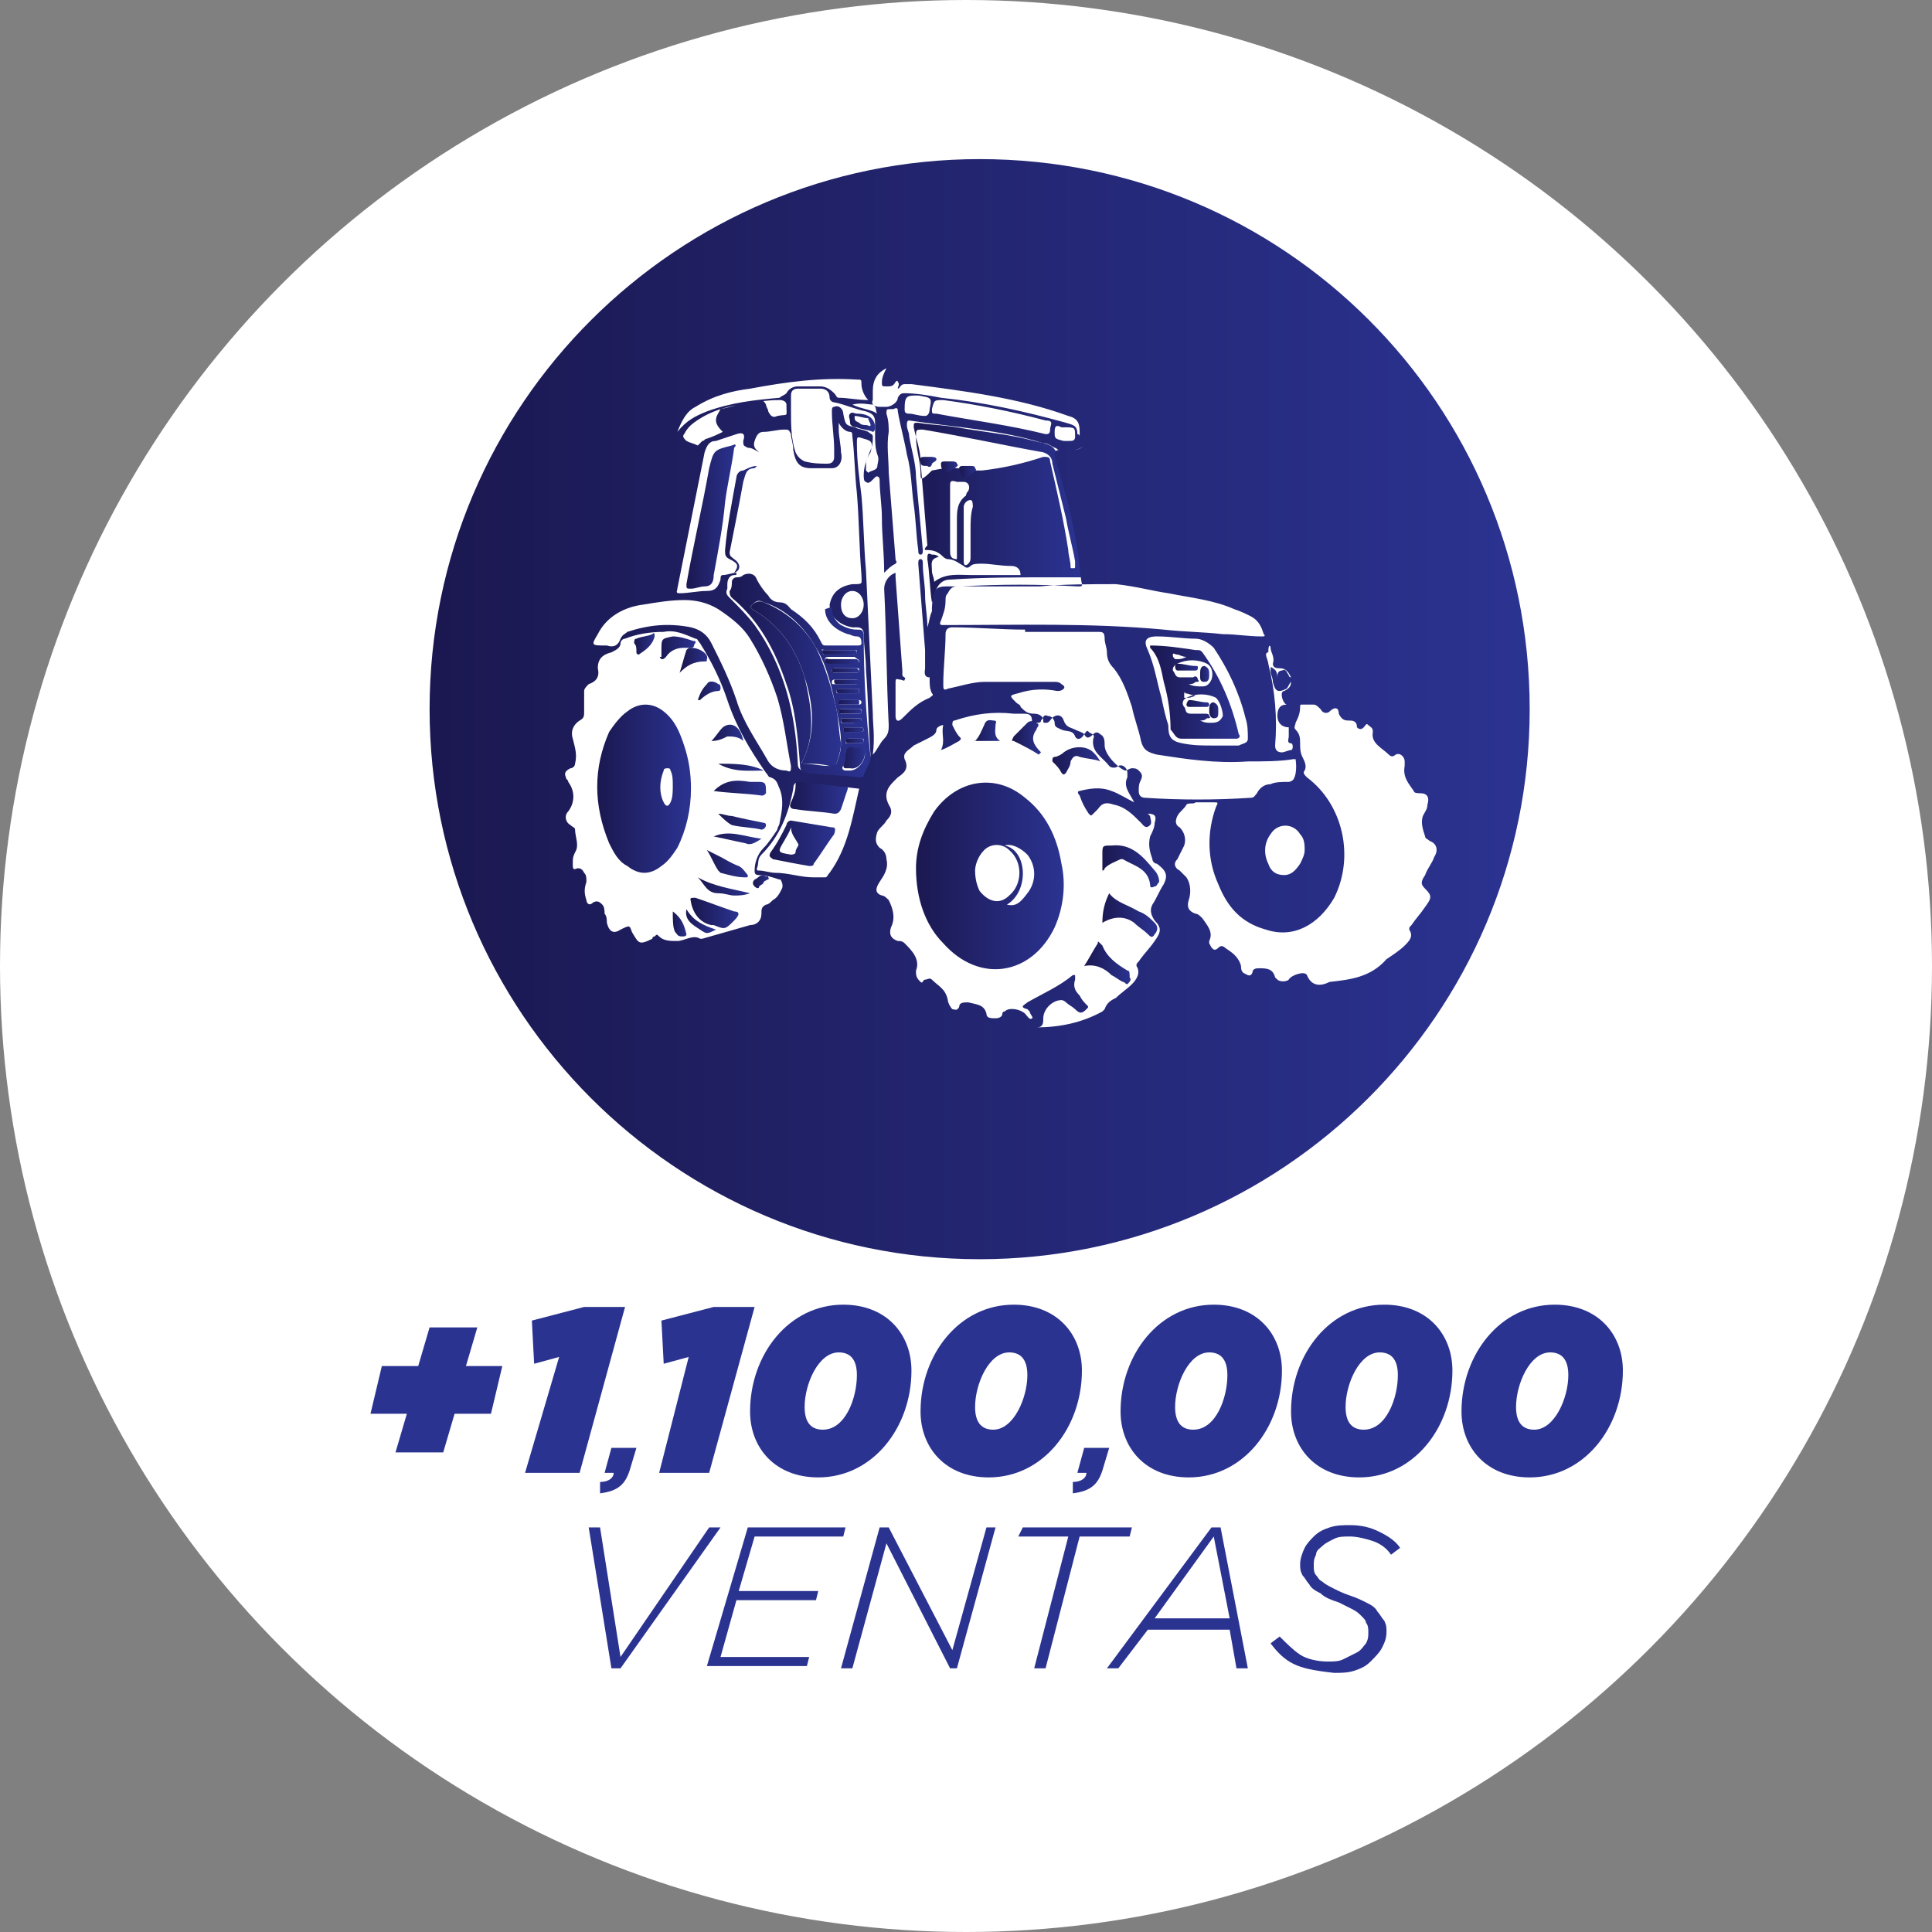 <?xml version="1.0" encoding="utf-8"?>
<!-- Generator: Adobe Illustrator 24.0.1, SVG Export Plug-In . SVG Version: 6.00 Build 0)  -->
<svg version="1.1" id="Layer_1" xmlns="http://www.w3.org/2000/svg" xmlns:xlink="http://www.w3.org/1999/xlink" x="0px" y="0px"
	 viewBox="0 0 85 85" style="enable-background:new 0 0 85 85;" xml:space="preserve">
<rect x="0" y="0" width="85" height="85" fill="#808080" stroke="none"/>
<style type="text/css">
	.st0{fill:#FFFFFF;}
	.st1{fill:url(#SVGID_1_);}
	.st2{fill:url(#SVGID_2_);}
	.st3{fill:url(#SVGID_3_);}
	.st4{fill:url(#SVGID_4_);}
	.st5{fill:url(#SVGID_5_);}
	.st6{fill:url(#SVGID_6_);}
	.st7{fill:url(#SVGID_7_);}
	.st8{fill:url(#SVGID_8_);}
	.st9{fill:url(#SVGID_9_);}
	.st10{fill:url(#SVGID_10_);}
	.st11{fill:url(#SVGID_11_);}
	.st12{fill:url(#SVGID_12_);}
	.st13{fill:url(#SVGID_13_);}
	.st14{fill:url(#SVGID_14_);}
	.st15{fill:url(#SVGID_15_);}
	.st16{fill:url(#SVGID_16_);}
	.st17{fill:url(#SVGID_17_);}
	.st18{fill:url(#SVGID_18_);}
	.st19{fill:url(#SVGID_19_);}
	.st20{fill:url(#SVGID_20_);}
	.st21{fill:url(#SVGID_21_);}
	.st22{fill:url(#SVGID_22_);}
	.st23{fill:url(#SVGID_23_);}
	.st24{fill:url(#SVGID_24_);}
	.st25{fill:url(#SVGID_25_);}
	.st26{fill:url(#SVGID_26_);}
	.st27{fill:url(#SVGID_27_);}
	.st28{fill:url(#SVGID_28_);}
	.st29{fill:url(#SVGID_29_);}
	.st30{fill:url(#SVGID_30_);}
	.st31{fill:url(#SVGID_31_);}
	.st32{fill:url(#SVGID_32_);}
	.st33{fill:url(#SVGID_33_);}
	.st34{fill:url(#SVGID_34_);}
	.st35{fill:url(#SVGID_35_);}
	.st36{fill:url(#SVGID_36_);}
	.st37{fill:url(#SVGID_37_);}
	.st38{fill:url(#SVGID_38_);}
	.st39{fill:url(#SVGID_39_);}
	.st40{fill:url(#SVGID_40_);}
	.st41{fill:url(#SVGID_41_);}
	.st42{fill:url(#SVGID_42_);}
	.st43{fill:url(#SVGID_43_);}
	.st44{fill:url(#SVGID_44_);}
	.st45{fill:url(#SVGID_45_);}
	.st46{fill:url(#SVGID_46_);}
	.st47{fill:url(#SVGID_47_);}
	.st48{fill:url(#SVGID_48_);}
	.st49{fill:url(#SVGID_49_);}
	.st50{fill:url(#SVGID_50_);}
	.st51{fill:url(#SVGID_51_);}
	.st52{fill:#2B3391;}
</style>
<g>
	<g>
		<circle class="st0" cx="42.5" cy="42.5" r="42.5"/>
		<g>
			
				<linearGradient id="SVGID_1_" gradientUnits="userSpaceOnUse" x1="31.313" y1="-411.841" x2="32.717" y2="-411.841" gradientTransform="matrix(1 0 0 -1 0 -379.6)">
				<stop  offset="8.379889e-03" style="stop-color:#1B1851"/>
				<stop  offset="1" style="stop-color:#2B3391"/>
			</linearGradient>
			<path class="st1" d="M31.3,32.6c0.3,0,0.5-0.1,0.7-0.2c0.2,0,0.5,0,0.7,0.2c-0.1-0.6-0.5-0.9-0.9-0.6
				C31.6,32.2,31.5,32.4,31.3,32.6z"/>
			
				<linearGradient id="SVGID_2_" gradientUnits="userSpaceOnUse" x1="31.389" y1="-414.274" x2="33.659" y2="-414.274" gradientTransform="matrix(1 0 0 -1 0 -379.6)">
				<stop  offset="8.379889e-03" style="stop-color:#1B1851"/>
				<stop  offset="1" style="stop-color:#2B3391"/>
			</linearGradient>
			<path class="st2" d="M33.4,34.4c-0.1,0-0.2,0-0.4,0c-0.6-0.1-1.1-0.1-1.6,0.4c0.7,0.1,1.4,0.1,2.1,0.2c0.1,0,0.1,0,0.2-0.1
				C33.7,34.5,33.7,34.4,33.4,34.4z"/>
			
				<linearGradient id="SVGID_3_" gradientUnits="userSpaceOnUse" x1="31.584" y1="-413.356" x2="33.619" y2="-413.356" gradientTransform="matrix(1 0 0 -1 0 -379.6)">
				<stop  offset="8.379889e-03" style="stop-color:#1B1851"/>
				<stop  offset="1" style="stop-color:#2B3391"/>
			</linearGradient>
			<path class="st3" d="M31.6,33.6c0.7,0.4,1.4,0.3,2,0.3C33,33.6,32.3,33.6,31.6,33.6z"/>
			
				<linearGradient id="SVGID_4_" gradientUnits="userSpaceOnUse" x1="30.708" y1="-409.992" x2="31.734" y2="-409.992" gradientTransform="matrix(1 0 0 -1 0 -379.6)">
				<stop  offset="8.379889e-03" style="stop-color:#1B1851"/>
				<stop  offset="1" style="stop-color:#2B3391"/>
			</linearGradient>
			<path class="st4" d="M31.1,30.1c-0.2,0.2-0.3,0.4-0.4,0.7c0.1,0,0.1,0,0.1,0c0.2-0.2,0.5-0.4,0.8-0.4c0.1,0,0.1-0.1,0.1-0.1
				c0-0.1,0-0.2-0.1-0.2C31.5,30,31.2,29.9,31.1,30.1z"/>
			
				<linearGradient id="SVGID_5_" gradientUnits="userSpaceOnUse" x1="30.026" y1="-408.65" x2="31.206" y2="-408.65" gradientTransform="matrix(1 0 0 -1 0 -379.6)">
				<stop  offset="8.379889e-03" style="stop-color:#1B1851"/>
				<stop  offset="1" style="stop-color:#2B3391"/>
			</linearGradient>
			<path class="st5" d="M30.4,28.5c-0.1,0-0.1,0-0.2,0.1c-0.1,0.3-0.2,0.7-0.3,1c0.3-0.3,0.6-0.5,1.1-0.5c0.1,0,0.1,0,0.1-0.1
				C31.2,28.8,30.8,28.5,30.4,28.5z"/>
			
				<linearGradient id="SVGID_6_" gradientUnits="userSpaceOnUse" x1="31.36" y1="-416.505" x2="33.425" y2="-416.505" gradientTransform="matrix(1 0 0 -1 0 -379.6)">
				<stop  offset="8.379889e-03" style="stop-color:#1B1851"/>
				<stop  offset="1" style="stop-color:#2B3391"/>
			</linearGradient>
			<path class="st6" d="M31.4,36.8c0.5,0.1,0.9,0.2,1.4,0.3c0.2,0.1,0.4,0,0.7-0.2C32.7,36.8,32.1,36.5,31.4,36.8z"/>
			
				<linearGradient id="SVGID_7_" gradientUnits="userSpaceOnUse" x1="31.591" y1="-415.75" x2="33.7" y2="-415.75" gradientTransform="matrix(1 0 0 -1 0 -379.6)">
				<stop  offset="8.379889e-03" style="stop-color:#1B1851"/>
				<stop  offset="1" style="stop-color:#2B3391"/>
			</linearGradient>
			<path class="st7" d="M32.2,35.9c-0.2,0-0.4-0.1-0.6-0.1c0.2,0.2,0.4,0.4,0.6,0.5c0.4,0.1,0.9,0.1,1.3,0.2c0.1,0,0.2-0.1,0.2-0.2
				s-0.1-0.1-0.1-0.1C33.1,36.1,32.6,36,32.2,35.9z"/>
			
				<linearGradient id="SVGID_8_" gradientUnits="userSpaceOnUse" x1="37.265" y1="-398.178" x2="38.475" y2="-398.178" gradientTransform="matrix(1 0 0 -1 0 -379.6)">
				<stop  offset="8.379889e-03" style="stop-color:#1B1851"/>
				<stop  offset="1" style="stop-color:#2B3391"/>
			</linearGradient>
			<path class="st8" d="M38.5,18.8c0-0.2-0.1-0.4-0.3-0.5s-0.4-0.1-0.5-0.1s-0.2-0.1-0.3,0s0,0.2,0,0.4c0,0.1,0.1,0.2,0.3,0.2
				c0.2,0.1,0.5,0.1,0.7,0.2C38.4,19,38.5,19,38.5,18.8z M38.3,18.7c0,0.1-0.1,0-0.2,0c-0.1,0-0.2,0-0.3-0.1
				c-0.2-0.1-0.2-0.1-0.2-0.3c0.2,0,0.4,0.1,0.6,0.1C38.2,18.5,38.3,18.6,38.3,18.7z"/>
			
				<linearGradient id="SVGID_9_" gradientUnits="userSpaceOnUse" x1="31.03" y1="-417.6" x2="32.866" y2="-417.6" gradientTransform="matrix(1 0 0 -1 0 -379.6)">
				<stop  offset="8.379889e-03" style="stop-color:#1B1851"/>
				<stop  offset="1" style="stop-color:#2B3391"/>
			</linearGradient>
			<path class="st9" d="M32.5,38.1c-0.3-0.1-0.6-0.3-0.8-0.4c-0.2-0.1-0.4-0.2-0.6-0.3l0,0c0.2,0.3,0.3,0.6,0.5,0.9l0.1,0.1
				c0.4,0.1,0.7,0.2,1.1,0.2c0.1,0,0.1,0,0.1-0.1C32.8,38.4,32.7,38.2,32.5,38.1z"/>
			
				<linearGradient id="SVGID_10_" gradientUnits="userSpaceOnUse" x1="30.156" y1="-420.125" x2="31.391" y2="-420.125" gradientTransform="matrix(1 0 0 -1 0 -379.6)">
				<stop  offset="8.379889e-03" style="stop-color:#1B1851"/>
				<stop  offset="1" style="stop-color:#2B3391"/>
			</linearGradient>
			<path class="st10" d="M30.2,40c-0.1,0.5,0.3,0.7,0.6,0.9c0.3,0.2,0.3,0.2,0.7,0C30.9,40.7,30.5,40.5,30.2,40z"/>
			
				<linearGradient id="SVGID_11_" gradientUnits="userSpaceOnUse" x1="30.764" y1="-418.6" x2="33.039" y2="-418.6" gradientTransform="matrix(1 0 0 -1 0 -379.6)">
				<stop  offset="8.379889e-03" style="stop-color:#1B1851"/>
				<stop  offset="1" style="stop-color:#2B3391"/>
			</linearGradient>
			<path class="st11" d="M31.6,39.3c0.3,0,0.5,0.1,0.7,0.1s0.4,0,0.7-0.1c-0.8-0.2-1.6-0.3-2.3-0.7C31,38.9,31.1,39.3,31.6,39.3z"/>
			
				<linearGradient id="SVGID_12_" gradientUnits="userSpaceOnUse" x1="33.141" y1="-418.387" x2="33.883" y2="-418.387" gradientTransform="matrix(1 0 0 -1 0 -379.6)">
				<stop  offset="8.379889e-03" style="stop-color:#1B1851"/>
				<stop  offset="1" style="stop-color:#2B3391"/>
			</linearGradient>
			<path class="st12" d="M33.6,38.5c-0.2,0-0.2,0.1-0.4,0.2c-0.1,0.1-0.1,0.2,0,0.3c0.1,0.1,0.2,0.1,0.2,0c0.1-0.1,0.2-0.1,0.2-0.2
				c0.1-0.1,0.3-0.1,0.2-0.2C33.8,38.5,33.7,38.6,33.6,38.5z"/>
			
				<linearGradient id="SVGID_13_" gradientUnits="userSpaceOnUse" x1="30.484" y1="-419.766" x2="32.506" y2="-419.766" gradientTransform="matrix(1 0 0 -1 0 -379.6)">
				<stop  offset="8.379889e-03" style="stop-color:#1B1851"/>
				<stop  offset="1" style="stop-color:#2B3391"/>
			</linearGradient>
			<path class="st13" d="M32.3,40.1c-0.6-0.2-1.1-0.4-1.7-0.6h-0.1c-0.2,0-0.1,0.1-0.1,0.2c0.1,0.5,0.4,0.9,0.9,1h0.1
				c0.5,0.2,0.5,0.2,0.9-0.2C32.6,40.2,32.5,40.1,32.3,40.1z"/>
			
				<linearGradient id="SVGID_14_" gradientUnits="userSpaceOnUse" x1="29.601" y1="-420.25" x2="30.212" y2="-420.25" gradientTransform="matrix(1 0 0 -1 0 -379.6)">
				<stop  offset="8.379889e-03" style="stop-color:#1B1851"/>
				<stop  offset="1" style="stop-color:#2B3391"/>
			</linearGradient>
			<path class="st14" d="M29.6,40.1c0,0.4,0,0.7,0.1,0.9c0.1,0.1,0.1,0.2,0.3,0.2c0.1,0,0.2,0,0.2-0.1C30.1,40.7,30,40.4,29.6,40.1z
				"/>
			
				<linearGradient id="SVGID_15_" gradientUnits="userSpaceOnUse" x1="29.033" y1="-408.1" x2="30.583" y2="-408.1" gradientTransform="matrix(1 0 0 -1 0 -379.6)">
				<stop  offset="8.379889e-03" style="stop-color:#1B1851"/>
				<stop  offset="1" style="stop-color:#2B3391"/>
			</linearGradient>
			<path class="st15" d="M29.1,29c0.1,0,0.1,0,0.2-0.1c0.2-0.3,0.5-0.4,0.8-0.4c0.1,0,0.2,0,0.3,0c0.2,0,0.1-0.2,0.2-0.2
				c0-0.1,0-0.1-0.1-0.1c-0.3-0.1-0.6-0.2-0.9-0.2c-0.5,0.1-0.5,0.1-0.5,0.6c0,0.1,0,0.2,0,0.3C29,28.9,29,28.9,29.1,29z"/>
			
				<linearGradient id="SVGID_16_" gradientUnits="userSpaceOnUse" x1="27.931" y1="-407.929" x2="28.861" y2="-407.929" gradientTransform="matrix(1 0 0 -1 0 -379.6)">
				<stop  offset="8.379889e-03" style="stop-color:#1B1851"/>
				<stop  offset="1" style="stop-color:#2B3391"/>
			</linearGradient>
			<path class="st16" d="M28,28.7c0,0.1,0.1,0.1,0.1,0.1c0.3-0.2,0.6-0.4,0.7-0.8c0-0.1,0-0.2-0.1-0.1C28.5,28,28.2,28,28,28.1
				c-0.1,0-0.1,0.1-0.1,0.2C28,28.4,28,28.5,28,28.7z"/>
			
				<linearGradient id="SVGID_17_" gradientUnits="userSpaceOnUse" x1="30.178" y1="-402.329" x2="32.392" y2="-402.329" gradientTransform="matrix(1 0 0 -1 0 -379.6)">
				<stop  offset="8.379889e-03" style="stop-color:#1B1851"/>
				<stop  offset="1" style="stop-color:#2B3391"/>
			</linearGradient>
			<path class="st17" d="M32.2,19.6c-0.8,0.2-0.8,0.2-1,1c-0.3,1.7-0.7,3.4-1,5.1c0,0.2,0,0.2,0.2,0.2s0.4-0.1,0.6-0.1
				c0.3,0,0.4-0.2,0.4-0.5c0.2-1.1,0.4-2.1,0.5-3.2c0.1-0.8,0.3-1.6,0.4-2.4C32.4,19.6,32.4,19.5,32.2,19.6z"/>
			
				<linearGradient id="SVGID_18_" gradientUnits="userSpaceOnUse" x1="31.9" y1="-402.45" x2="33.324" y2="-402.45" gradientTransform="matrix(1 0 0 -1 0 -379.6)">
				<stop  offset="8.379889e-03" style="stop-color:#1B1851"/>
				<stop  offset="1" style="stop-color:#2B3391"/>
			</linearGradient>
			<path class="st18" d="M32.3,24.6c-0.1-0.1-0.2-0.1-0.2-0.3c0.2-1,0.4-2,0.6-3.1c0.1-0.3,0.1-0.6,0.5-0.6l0.1-0.1
				c-0.2,0-0.4,0.1-0.6,0.2c-0.2,0-0.3,0.2-0.3,0.3c-0.2,1.1-0.4,2.1-0.5,3.2c0,0.2,0,0.3,0.2,0.4c0.4,0.2,0.4,0.3,0.2,0.6l0,0l0,0
				C32.6,25.1,32.6,24.8,32.3,24.6z"/>
			
				<linearGradient id="SVGID_19_" gradientUnits="userSpaceOnUse" x1="33.859" y1="-416.7" x2="36.735" y2="-416.7" gradientTransform="matrix(1 0 0 -1 0 -379.6)">
				<stop  offset="8.379889e-03" style="stop-color:#1B1851"/>
				<stop  offset="1" style="stop-color:#2B3391"/>
			</linearGradient>
			<path class="st19" d="M36.6,36.4c-0.6-0.1-1.2-0.2-1.8-0.3c-0.1,0-0.2,0.1-0.2,0.2c-0.2,0.4-0.4,0.8-0.7,1.2
				c-0.1,0.2,0,0.2,0.1,0.3c0.5,0.1,1,0.2,1.6,0.3c0.1,0,0.2,0,0.2-0.1c0.3-0.4,0.6-0.9,0.9-1.3C36.8,36.4,36.7,36.4,36.6,36.4z
				 M35,37.5c0,0.1-0.2,0.1-0.2,0.1c-0.6-0.1-0.6-0.1-0.3-0.6c0.1-0.2,0.2-0.3,0.3-0.6c0,0.3,0.2,0.5,0.3,0.7
				C35.2,37.2,35,37.3,35,37.5z"/>
			
				<linearGradient id="SVGID_20_" gradientUnits="userSpaceOnUse" x1="34.777" y1="-414.631" x2="37.225" y2="-414.631" gradientTransform="matrix(1 0 0 -1 0 -379.6)">
				<stop  offset="8.379889e-03" style="stop-color:#1B1851"/>
				<stop  offset="1" style="stop-color:#2B3391"/>
			</linearGradient>
			<path class="st20" d="M37,34.5c-0.6-0.1-1.1-0.1-1.7-0.2c-0.2-0.1-0.3,0-0.3,0.3c0,0.2-0.1,0.5-0.2,0.7c-0.1,0.2,0,0.3,0.2,0.3
				c0.6,0.1,1.1,0.1,1.7,0.2c0.1,0,0.2,0,0.3-0.2c0.1-0.3,0.2-0.6,0.3-0.9C37.3,34.6,37.2,34.5,37,34.5z"/>
			
				<linearGradient id="SVGID_21_" gradientUnits="userSpaceOnUse" x1="46.288" y1="-413.075" x2="48.435" y2="-413.075" gradientTransform="matrix(1 0 0 -1 0 -379.6)">
				<stop  offset="8.379889e-03" style="stop-color:#1B1851"/>
				<stop  offset="1" style="stop-color:#2B3391"/>
			</linearGradient>
			<path class="st21" d="M48.4,33.5L48.4,33.5c-0.1-0.2-0.2-0.3-0.3-0.4c-0.3-0.3-0.9-0.3-1.3,0c-0.1,0.1-0.3,0.2-0.4,0.2
				c-0.1,0-0.1,0.1-0.1,0.2c0.2,0.2,0.3,0.3,0.4,0.5c0.1,0.1,0.1,0.1,0.2,0c0.1-0.2,0.2-0.3,0.2-0.5c0.1-0.2,0.2-0.3,0.4-0.2
				C47.9,33.4,48.2,33.4,48.4,33.5z"/>
			
				<linearGradient id="SVGID_22_" gradientUnits="userSpaceOnUse" x1="44.546" y1="-412.062" x2="45.815" y2="-412.062" gradientTransform="matrix(1 0 0 -1 0 -379.6)">
				<stop  offset="8.379889e-03" style="stop-color:#1B1851"/>
				<stop  offset="1" style="stop-color:#2B3391"/>
			</linearGradient>
			<path class="st22" d="M44.6,32.6c0.4,0.2,0.8,0.4,1.1,0.6c0,0,0,0,0.1-0.1c-0.3-0.3-0.5-0.6-0.2-1c0-0.1,0.2-0.2,0-0.3
				c-0.1-0.1-0.3-0.1-0.4,0c-0.2,0.2-0.4,0.4-0.6,0.6C44.5,32.6,44.5,32.6,44.6,32.6z"/>
			
				<linearGradient id="SVGID_23_" gradientUnits="userSpaceOnUse" x1="48.513" y1="-417.715" x2="51.103" y2="-417.715" gradientTransform="matrix(1 0 0 -1 0 -379.6)">
				<stop  offset="8.379889e-03" style="stop-color:#1B1851"/>
				<stop  offset="1" style="stop-color:#2B3391"/>
			</linearGradient>
			<path class="st23" d="M48.9,37.2c-0.4,0-0.4,0-0.4,0.4c0,0.1,0,0.3,0,0.4s0,0.1,0,0.1c0,0.1,0,0.2,0,0.2c0.1,0,0.1-0.1,0.1-0.1
				c0.2-0.2,0.5-0.3,0.7-0.4h0.1c0.5,0.3,1.1,0.4,1.2,1.1c0,0.1,0,0.2,0.2,0.1c0.1,0,0.1-0.1,0.2-0.2c0-0.2-0.1-0.4-0.2-0.5
				C50.3,37.7,49.8,37.1,48.9,37.2z"/>
			
				<linearGradient id="SVGID_24_" gradientUnits="userSpaceOnUse" x1="42.859" y1="-411.742" x2="43.999" y2="-411.742" gradientTransform="matrix(1 0 0 -1 0 -379.6)">
				<stop  offset="8.379889e-03" style="stop-color:#1B1851"/>
				<stop  offset="1" style="stop-color:#2B3391"/>
			</linearGradient>
			<path class="st24" d="M43,32.6c0.3,0,0.6,0,1,0c-0.3-0.2-0.2-0.5-0.2-0.7c0-0.1,0.1-0.2-0.1-0.2c-0.1,0-0.3-0.1-0.4,0.2
				c-0.1,0.2-0.2,0.5-0.4,0.7C42.8,32.5,42.8,32.6,43,32.6z"/>
			
				<linearGradient id="SVGID_25_" gradientUnits="userSpaceOnUse" x1="39.916" y1="-402.15" x2="47.449" y2="-402.15" gradientTransform="matrix(1 0 0 -1 0 -379.6)">
				<stop  offset="8.379889e-03" style="stop-color:#1B1851"/>
				<stop  offset="1" style="stop-color:#2B3391"/>
			</linearGradient>
			<path class="st25" d="M40.8,24.2c0.3,0,0.5,0.1,0.7,0.3c0,0,0.1,0.1,0.2,0.1c0.3,0,0.5,0.2,0.7,0.3c0.1,0.1,0.2,0.1,0.3,0
				s0.3-0.1,0.5-0.1c0.4,0,0.8,0.1,1.3,0.1c0.2,0,0.4,0.1,0.4,0.4c-0.7,0-1.5,0-2.2,0c-0.5,0-1.1-0.1-1.6,0.3c0-0.2-0.1-0.3-0.1-0.5
				c0-0.3-0.1-0.5,0.3-0.6c-0.1-0.1-0.2-0.1-0.3-0.1c-0.2-0.1-0.2,0-0.2,0.2c0.1,0.6,0.1,1.3,0.2,1.9c0.1-0.1,0.1-0.2,0.1-0.3
				c0.1-0.4,0.3-0.7,0.7-0.7c1.5-0.1,3-0.1,4.5-0.1c0.4,0,0.8,0,1.2,0c0.2,0,0.2,0,0.2-0.2c-0.2-1.6-0.6-3.2-1-4.7
				c-0.3-0.9-0.3-0.9-1.2-1.1c-1.1-0.3-2.3-0.4-3.4-0.6c-0.6-0.1-1.1-0.1-1.7-0.2c-0.2,0-0.2,0-0.2,0.2c0.1,0.5,0.3,1,0.3,1.5
				c0.1,1.2,0.2,2.5,0.3,3.7C40.6,24.2,40.7,24.2,40.8,24.2z M42.1,22.9c0,0.6,0,1.1,0,1.7c-0.3,0-0.3-0.2-0.3-0.4
				c0-0.9,0-1.9,0-2.8c0-0.2,0-0.3,0.3-0.2c0.1,0,0.2,0,0.3,0c0.2,0,0.3,0.2,0.2,0.4c-0.1,0.1-0.1,0.2-0.1,0.2
				C42.1,22.1,42.1,22.5,42.1,22.9z M42.7,23.3L42.7,23.3c0,0.4,0,0.8,0,1.2c0,0.1,0,0.2-0.1,0.3c-0.1,0.1-0.2,0.1-0.2-0.1
				c0-0.7,0-1.5,0-2.2c0-0.1,0-0.1,0-0.2s0.1-0.3,0.3-0.3c0.1,0,0.1,0.2,0.1,0.3C42.7,22.6,42.7,23,42.7,23.3z M40.5,20.8
				c0-0.5-0.2-1-0.2-1.6c0-0.3,0-0.3,0.3-0.3c1.8,0.3,3.6,0.7,5.3,1c0.3,0.1,0.4,0.3,0.4,0.5c0.2,0.8,0.4,1.6,0.6,2.4
				c0.1,0.6,0.3,1.3,0.4,1.9c0,0.1,0,0.1,0,0.2s0,0.1-0.1,0.1s-0.1,0-0.1-0.1c0-0.2-0.1-0.5-0.1-0.7c-0.2-1.3-0.5-2.6-0.8-3.9
				c0-0.2-0.1-0.2-0.3-0.2c-0.9,0.3-1.8,0.5-2.7,0.6c-0.1,0-0.2,0-0.3,0s-0.2,0-0.3,0c-0.6-0.2-1.1-0.1-1.6,0
				C40.5,21.2,40.5,21.1,40.5,20.8z"/>
			
				<linearGradient id="SVGID_26_" gradientUnits="userSpaceOnUse" x1="52.194" y1="-410.55" x2="53.17" y2="-410.55" gradientTransform="matrix(1 0 0 -1 0 -379.6)">
				<stop  offset="8.379889e-03" style="stop-color:#1B1851"/>
				<stop  offset="1" style="stop-color:#2B3391"/>
			</linearGradient>
			<path class="st26" d="M52.2,31c0,0.1,0.1,0.1,0.1,0.1c0.2,0,0.4,0,0.6,0c0.1,0,0.2,0,0.2,0s0.1,0,0.1-0.1c0,0,0-0.1-0.1-0.1
				c-0.3,0-0.5-0.1-0.8-0.1C52.2,30.9,52.2,31,52.2,31z"/>
			
				<linearGradient id="SVGID_27_" gradientUnits="userSpaceOnUse" x1="26.316" y1="-414.3" x2="30.368" y2="-414.3" gradientTransform="matrix(1 0 0 -1 0 -379.6)">
				<stop  offset="8.379889e-03" style="stop-color:#1B1851"/>
				<stop  offset="1" style="stop-color:#2B3391"/>
			</linearGradient>
			<path class="st27" d="M30.4,34.7c0-0.7-0.1-1.3-0.3-1.9c-0.2-0.6-0.4-1.1-0.9-1.5s-1.1-0.4-1.6,0c-0.3,0.2-0.6,0.6-0.8,0.9
				c-0.7,1.6-0.7,3.2,0,4.9c0.2,0.4,0.4,0.8,0.8,1c0.5,0.4,1,0.4,1.5,0c0.3-0.2,0.5-0.5,0.7-0.8C30.2,36.5,30.4,35.6,30.4,34.7z
				 M29.5,35.3c-0.1,0.2-0.2,0.2-0.3,0c-0.2-0.4-0.2-0.9,0-1.4c0-0.1,0.1-0.1,0.2-0.1s0.1,0.1,0.1,0.1c0.1,0.2,0.1,0.4,0.1,0.7
				C29.6,34.8,29.6,35.1,29.5,35.3z"/>
			
				<linearGradient id="SVGID_28_" gradientUnits="userSpaceOnUse" x1="40.277" y1="-418.137" x2="46.777" y2="-418.137" gradientTransform="matrix(1 0 0 -1 0 -379.6)">
				<stop  offset="8.379889e-03" style="stop-color:#1B1851"/>
				<stop  offset="1" style="stop-color:#2B3391"/>
			</linearGradient>
			<path class="st28" d="M45.1,35.1c-1.3-1.1-3-0.8-4,0.6c-0.5,0.8-0.8,1.6-0.8,2.5c0,1.3,0.4,2.5,1.2,3.3c1.6,1.8,3.9,1.4,4.9-0.7
				c0.4-0.9,0.5-1.9,0.3-2.8C46.5,36.8,46,35.8,45.1,35.1z M43.1,39.2c-0.1-0.2-0.2-0.5-0.2-0.9c0-0.2,0.1-0.6,0.4-0.9
				c0.3-0.3,0.8-0.3,1.1,0c0.6,0.5,0.6,1.5,0,2C44,39.8,43.5,39.7,43.1,39.2z M45.2,39.3c-0.3,0.4-0.5,0.6-0.9,0.5
				c1-0.6,0.9-2.4-0.1-2.6c0.3-0.1,0.7,0.1,1,0.4C45.6,38.1,45.6,38.8,45.2,39.3z"/>
			
				<linearGradient id="SVGID_29_" gradientUnits="userSpaceOnUse" x1="48.392" y1="-419.82" x2="50.872" y2="-419.82" gradientTransform="matrix(1 0 0 -1 0 -379.6)">
				<stop  offset="8.379889e-03" style="stop-color:#1B1851"/>
				<stop  offset="1" style="stop-color:#2B3391"/>
			</linearGradient>
			<path class="st29" d="M48.8,39.3C48.7,39.2,48.7,39.2,48.8,39.3c-0.2,0.4-0.3,0.8-0.3,1.3c0.5-0.3,1-0.3,1.4,0
				c0.2,0.2,0.4,0.3,0.6,0.5c0.1,0.1,0.2,0.2,0.3,0c0.1-0.1,0.2-0.3,0-0.5s-0.4-0.4-0.7-0.5C49.6,39.8,49.1,39.7,48.8,39.3z"/>
			
				<linearGradient id="SVGID_30_" gradientUnits="userSpaceOnUse" x1="53.215" y1="-410.85" x2="53.652" y2="-410.85" gradientTransform="matrix(1 0 0 -1 0 -379.6)">
				<stop  offset="8.379889e-03" style="stop-color:#1B1851"/>
				<stop  offset="1" style="stop-color:#2B3391"/>
			</linearGradient>
			<path class="st30" d="M53.4,31.6c0.2,0,0.2-0.1,0.2-0.3c0-0.2,0-0.3-0.2-0.4c-0.2,0-0.2,0.2-0.2,0.4S53.3,31.6,53.4,31.6z"/>
			
				<linearGradient id="SVGID_31_" gradientUnits="userSpaceOnUse" x1="41.41" y1="-400.143" x2="42.149" y2="-400.143" gradientTransform="matrix(1 0 0 -1 0 -379.6)">
				<stop  offset="8.379889e-03" style="stop-color:#1B1851"/>
				<stop  offset="1" style="stop-color:#2B3391"/>
			</linearGradient>
			<path class="st31" d="M41.5,20.7c0.2,0.2,0.3,0,0.5-0.1c0.1-0.1,0.2-0.1,0.1-0.2c0-0.1-0.2-0.1-0.2-0.1c-0.1,0-0.2,0-0.3,0
				s-0.2,0-0.2,0.1C41.4,20.5,41.4,20.6,41.5,20.7z"/>
			
				<linearGradient id="SVGID_32_" gradientUnits="userSpaceOnUse" x1="40.476" y1="-399.921" x2="41.208" y2="-399.921" gradientTransform="matrix(1 0 0 -1 0 -379.6)">
				<stop  offset="8.379889e-03" style="stop-color:#1B1851"/>
				<stop  offset="1" style="stop-color:#2B3391"/>
			</linearGradient>
			<path class="st32" d="M41,20.4c0.1-0.1,0.2-0.1,0.2-0.2s-0.2-0.1-0.3-0.1s-0.2,0-0.2,0c-0.1,0-0.3,0-0.2,0.2
				c0,0.2,0.1,0.2,0.3,0.2C40.9,20.6,41,20.5,41,20.4z"/>
			
				<linearGradient id="SVGID_33_" gradientUnits="userSpaceOnUse" x1="51.706" y1="-408.95" x2="52.686" y2="-408.95" gradientTransform="matrix(1 0 0 -1 0 -379.6)">
				<stop  offset="8.379889e-03" style="stop-color:#1B1851"/>
				<stop  offset="1" style="stop-color:#2B3391"/>
			</linearGradient>
			<path class="st33" d="M51.8,29.5c0.2,0,0.3,0,0.5,0c0.1,0,0.2,0,0.3,0c0,0,0.1,0,0.1-0.1s0-0.1-0.1-0.1c-0.3,0-0.5-0.1-0.8-0.1
				c-0.1,0-0.1,0.1-0.1,0.1C51.7,29.5,51.8,29.5,51.8,29.5z"/>
			
				<linearGradient id="SVGID_34_" gradientUnits="userSpaceOnUse" x1="18.968" y1="-410.8" x2="67.286" y2="-410.8" gradientTransform="matrix(1 0 0 -1 0 -379.6)">
				<stop  offset="8.379889e-03" style="stop-color:#1B1851"/>
				<stop  offset="1" style="stop-color:#2B3391"/>
			</linearGradient>
			<path class="st34" d="M43.1,7C29.8,7,18.9,17.8,18.9,31.2c0,13.3,10.8,24.2,24.2,24.2c13.3,0,24.2-10.8,24.2-24.2
				C67.3,17.8,56.5,7,43.1,7z M55.9,28.5c0,0.2,0.2,0.4,0.1,0.7c0,0.2,0.2,0.2,0.3,0.2c0.3,0,0.4,0.2,0.5,0.4c0,0-0.1,0-0.1-0.1
				c-0.1-0.1-0.1-0.3-0.3-0.2c-0.2,0-0.2,0.2-0.2,0.3v0.1c0-0.2,0-0.4-0.2-0.5c0,0-0.1-0.1-0.1,0v0.1c0,0.2,0.1,0.3,0.1,0.5
				c0.1,0.4,0.2,0.5,0.6,0.3c0.1-0.1,0.1-0.2,0.2-0.3c0,0.2-0.1,0.3-0.3,0.4c-0.2,0-0.1,0.5,0.1,0.6c-0.3,0-0.4,0.2-0.4,0.5
				s0.2,0.5,0.5,0.5c0,0.1,0,0.2,0,0.4c0,0.1-0.1,0.3,0.1,0.3c0.1,0,0.1,0.3,0,0.3s-0.3,0.1-0.4,0.1c-0.2,0-0.3-0.1-0.3-0.3
				c0.1-1.2,0-2.4-0.3-3.6c0-0.1-0.1-0.3-0.1-0.4s0.1-0.1,0.1-0.1C55.8,28.3,55.9,28.4,55.9,28.5z M57.2,38
				c-0.2,0.3-0.4,0.5-0.7,0.5c-0.4,0-0.6-0.2-0.7-0.5c-0.2-0.4-0.2-0.9,0.1-1.3c0.3-0.5,1-0.5,1.3,0c0.2,0.2,0.2,0.5,0.2,0.7
				C57.4,37.6,57.3,37.8,57.2,38z M56.9,34.3c-0.1,0.1-0.2,0.1-0.2,0.1c-0.3,0-0.6,0-0.8,0.1c-0.3,0-0.5,0.2-0.6,0.4
				c-0.1,0.1-0.1,0.2-0.3,0.2c-1.5,0.1-3.1,0.1-4.6,0c-0.2,0-0.3-0.1-0.3-0.3c0-0.2,0-0.3,0.1-0.5s0-0.3-0.1-0.4s-0.2-0.1-0.3-0.1
				s-0.2,0.1-0.3,0.1c-0.3-0.1-0.9-0.7-0.9-1.1c0-0.2,0-0.4-0.2-0.5c-0.1-0.1-0.2-0.1-0.3,0c-0.2,0.2-0.3,0.2-0.4,0
				c-0.1-0.1-0.2-0.1-0.4-0.2s-0.4-0.1-0.5-0.4s-0.4-0.3-0.6,0c-0.1,0.1-0.1,0.1-0.2,0.1c-0.1,0-0.1,0-0.1-0.1
				c0-0.2-0.2-0.3-0.4-0.3c-0.3,0-0.4-0.1-0.6-0.3c0-0.1-0.1-0.1-0.2-0.2c-0.3-0.3-0.3-0.3,0.1-0.4c0.6-0.2,1.2-0.2,1.7-0.1
				c0.1,0,0.2,0,0.3-0.1s-0.1-0.2-0.1-0.2C46.6,30,46.5,30,46.4,30c-1,0-2.1,0-3.1,0c-0.5,0-1.1,0.2-1.6,0.3c-0.2,0.1-0.2,0-0.2-0.2
				c0-0.7,0.1-1.5,0.1-2.2c0-0.2,0.1-0.3,0.3-0.3c1.1,0,2.1,0.1,3.2,0.1c0,0,0,0,0,0.1c1.1,0,2.1,0,3.2,0c0.2,0,0.3,0,0.3,0.3
				c0,0.2,0.1,0.4,0.1,0.6c0,0.3,0.1,0.5,0.3,0.7c0.4,0.5,0.6,1.1,0.8,1.7c0.1,0.5,0.3,1,0.4,1.5c0.1,0.4,0.3,0.5,0.7,0.6
				c1.3,0.2,2.6,0.4,4,0.3c0.7,0,1.4,0,2-0.1c0.1,0,0.1,0,0.1,0C57,33.4,57.1,34,56.9,34.3z M51.1,30.7c-0.2-0.7-0.3-1.4-0.6-2.1
				c-0.2-0.4-0.1-0.6,0.4-0.6c0.6,0,1.2,0.1,1.7,0.1c0.3,0,0.6,0.2,0.8,0.4c0.6,0.9,1.1,1.9,1.4,3.1c0.1,0.3,0.1,0.6,0.1,0.9
				c0,0.2-0.2,0.2-0.4,0.3c-0.2,0-0.5,0-0.7,0c-0.1,0-0.3,0-0.5,0c-0.4,0-0.8,0-1.3-0.1s-0.6-0.3-0.6-0.8
				C51.3,31.6,51.2,31.2,51.1,30.7z M51.4,26.1c1,0.2,2,0.3,2.9,0.7c0.3,0.1,0.5,0.2,0.7,0.3c0.4,0.2,0.5,0.5,0.6,0.8
				c0.1,0.1,0,0.1-0.1,0.1c-0.6,0-1.1-0.1-1.7-0.1c-0.9-0.1-1.7-0.1-2.6-0.2c-3.2-0.3-6.5-0.2-9.7-0.2c-0.1,0-0.2,0-0.1-0.2
				c0.1-0.3,0.2-0.5,0.2-0.9c0-0.1,0-0.2,0.1-0.3c0.1-0.2,0.2-0.3,0.4-0.3c1.2,0,2.4,0,3.6,0c1.1-0.1,2.3-0.1,3.4-0.1
				C50,25.8,50.7,26,51.4,26.1z M39,16.2c-0.1,0.2-0.2,0.4-0.2,0.6s0,0.2,0.2,0.2s0.3,0,0.4-0.2c0,0,0.1-0.1,0.1,0
				c0.1,0.1,0,0.2,0,0.3c0.1,0,0.1-0.2,0.3-0.2c0.1,0,0.2,0,0.3,0c2.3,0.3,4.7,0.6,6.9,1.4c0.4,0.1,0.5,0.3,0.5,0.7
				c0,0.1,0,0.1,0,0.2c0-0.1-0.1-0.1-0.1-0.1c0-0.4-0.2-0.4-0.5-0.5c-1.8-0.5-3.6-0.9-5.5-1.1c-0.5-0.1-1.1-0.2-1.6-0.2
				c-0.1,0-0.2,0-0.3,0.2c0,0.2-0.3,0.4-0.5,0.4c-0.1,0-0.2,0-0.3,0c-0.2,0-0.4-0.1-0.3-0.3c0-0.1,0-0.3,0-0.4
				C38.4,16.7,38.6,16.4,39,16.2z M47.3,19.2c0,0.2-0.1,0.2-0.3,0.2c-0.1,0-0.2,0-0.2,0c-0.4-0.1-0.4-0.1-0.4-0.4s0.1-0.3,0.3-0.2
				h0.1C47.3,18.8,47.3,18.8,47.3,19.2z M46.2,18.9c0,0.2-0.1,0.2-0.2,0.2c-1.6-0.4-3.2-0.6-4.8-0.9c-0.2,0-0.2,0-0.2-0.2l0,0
				c0.1-0.4,0.1-0.4,0.5-0.4c1.5,0.2,3,0.5,4.5,0.9C46.4,18.5,46.2,18.7,46.2,18.9z M40.9,18c0,0.2-0.1,0.3-0.2,0.3
				c-0.3,0-0.5-0.1-0.7-0.1s-0.2-0.1-0.2-0.2c0-0.6,0.1-0.6,0.6-0.6C41,17.5,41,17.5,40.9,18z M38.1,20.3c0.1-0.2,0.1-0.3,0.2-0.5
				c0.1-0.2,0.1-0.4,0.1-0.6c0-0.1-0.1-0.1-0.2-0.2c-0.2-0.1-0.4-0.1-0.6-0.2c-0.4-0.1-0.4-0.1-0.5-0.6c0-0.2-0.2-0.4-0.4-0.3
				c-0.1,0-0.1,0.1-0.1,0.2c0,0.6,0.1,1.1,0.1,1.7c0,0.1,0,0.2,0,0.3c0,0.2-0.1,0.3-0.3,0.3c-0.3,0-0.6,0-1-0.1
				c-0.2-0.1-0.3-0.2-0.4-0.4c-0.2-0.6-0.2-1.2-0.2-1.9c0-0.2,0-0.4,0-0.6s0.1-0.3,0.3-0.3c0.3,0,0.6,0,1,0c0.2,0,0.4,0.1,0.4,0.4
				c0,0.1,0.1,0.2,0.2,0.2c0.5,0.1,0.9,0.3,1.4,0.4c0.3,0.1,0.4,0.2,0.4,0.5c0,0.2,0,0.3,0,0.5c0,0.3,0,0.6,0.1,0.9
				c0.1,0.2,0,0.4,0,0.5c0,0.2-0.3,0.2-0.4,0.3l-0.1-0.1C38.1,20.7,38.1,20.5,38.1,20.3z M38.6,18.2c-0.3-0.2-0.7-0.2-1.1-0.4
				c0.4-0.1,0.7,0,0.9,0C38.6,17.9,38.5,18.1,38.6,18.2z M30.6,17.9c0.8-0.5,1.6-0.7,2.4-0.8c1.6-0.3,3.1-0.5,4.7-0.4
				c0.2,0,0.2,0,0.2,0.2s0.1,0.5,0.3,0.7c-0.5,0-0.9-0.1-1.3-0.1c-0.1,0-0.1-0.1-0.2-0.2c-0.2-0.2-0.4-0.3-0.6-0.3c-0.3,0-0.6,0-1,0
				c-0.2,0-0.4,0.1-0.5,0.3c-0.1,0.1-0.2,0.1-0.3,0.2c-1.1,0.1-2.1,0.2-3.2,0.6c-0.5,0.2-0.9,0.4-1.3,0.9
				C30,18.5,30.2,18.1,30.6,17.9z M31.5,18.5c0,0.2,0.2,0.4,0.3,0.5c-0.2,0.1-0.4,0.2-0.7,0.3c-0.1,0-0.1,0.1-0.2,0.1
				c-0.1,0.1-0.2,0.2-0.2,0.2c-0.2-0.1-0.3-0.1-0.5-0.2c-0.1-0.1-0.2-0.2-0.1-0.3c0.1-0.2,0.2-0.3,0.3-0.4c0.6-0.5,1.4-0.8,2.2-0.9
				c0.6-0.1,1.1-0.2,1.7-0.2c0.2,0,0.3,0.1,0.3,0.2c0,0.6,0.1,0.4-0.4,0.5c-0.2,0.1-0.3,0-0.4-0.2c0-0.1-0.1-0.2-0.1-0.3
				c-0.1-0.2-0.2-0.2-0.4-0.2c-0.5,0.1-1.1,0.3-1.6,0.4C31.6,18.2,31.5,18.3,31.5,18.5z M26.3,27.9c0.4-0.8,1.2-1.2,2-1.3
				c0.6-0.1,1.2-0.2,1.8-0.2c0.5,0,1,0.1,1.5,0.4c0.6,0.4,1.1,0.8,1.4,1.3c0.5,0.8,0.9,1.7,1.2,2.6c0.3,1,0.4,2,0.6,3
				c0,0.2,0,0.3-0.2,0.2c-0.3,0-0.6-0.1-0.8-0.4c-0.5-0.9-1.1-1.7-1.4-2.7c-0.3-0.9-0.7-1.7-1.1-2.5c-0.2-0.4-0.5-0.6-0.9-0.7
				c-1-0.2-1.9-0.1-2.8,0.2c-0.1,0.1-0.2,0.1-0.3,0.3c-0.1,0.3-0.3,0.4-0.6,0.3C26,28.4,26,28.4,26.3,27.9z M34.4,39.1
				c-0.1,0.2-0.2,0.4-0.4,0.5c-0.1,0.1-0.2,0.2-0.3,0.2c-0.2,0.1-0.2,0.2-0.2,0.4c0,0.3-0.2,0.5-0.5,0.5c-0.7,0.2-1.4,0.4-2.1,0.6
				h-0.1c-0.3-0.2-0.7,0.1-1,0.1s-0.6,0-0.8-0.2c-0.1-0.1-0.1-0.1-0.2,0c0,0-0.1,0-0.1,0.1c-0.6,0.3-0.6,0.2-0.9-0.3
				c-0.1-0.3-0.1-0.3-0.5-0.1c-0.3,0.2-0.5,0.1-0.6-0.3c0-0.1,0-0.3-0.1-0.4c0-0.1,0-0.3-0.1-0.4s-0.2-0.2-0.4-0.1
				c-0.2,0.2-0.3,0-0.3-0.1c-0.1-0.3-0.1-0.5,0-0.8c0-0.2,0-0.3-0.1-0.4c-0.1-0.2-0.2-0.2-0.3-0.2c-0.2,0.1-0.2,0-0.2-0.2
				s0-0.3,0.1-0.5c0.2-0.3,0-0.7,0-1c0-0.1-0.1-0.1-0.2-0.2c-0.2-0.1-0.3-0.4-0.1-0.6c0.3-0.4,0.3-0.9,0-1.3c0-0.1-0.1-0.1-0.1-0.2
				c-0.1-0.2,0-0.3,0.2-0.4c0.1,0,0.2-0.1,0.2-0.2c0.1-0.4,0-0.7-0.1-1.1c-0.1-0.3,0-0.6,0.3-0.8c0.2-0.1,0.2-0.2,0.2-0.4
				c0-0.3,0-0.6,0-0.9c0-0.1,0.1-0.2,0.2-0.3c0.3-0.1,0.5-0.3,0.4-0.7c0-0.4,0.2-0.6,0.6-0.7c0.2-0.1,0.4-0.2,0.4-0.4
				c0-0.1,0.1-0.2,0.2-0.2c0.5-0.2,1.1-0.3,1.7-0.3c0.5-0.1,0.9,0.1,1.4,0.3c0.1,0,0.1,0.1,0.2,0.2c0.5,0.8,0.9,1.6,1.2,2.5
				c0.4,1.2,1,2.2,1.7,3.2c0.1,0.1,0.1,0.2,0.2,0.2c0.3,0.1,0.3,0.3,0.4,0.5c0.2,0.5,0.1,1,0,1.5c0,0.1-0.1,0.2-0.1,0.3
				c-0.2,0.3-0.4,0.6-0.6,0.8c-0.3,0.3-0.4,0.7-0.4,1c0,0.1,0,0.2,0.2,0.2c0.3,0,0.6,0.1,0.9,0.2C34.3,38.6,34.5,38.9,34.4,39.1z
				 M37.8,34.7c-0.3,1.3-0.5,2.6-1.3,3.7c-0.1,0.1-0.1,0.2-0.2,0.2c-0.2,0-0.4,0-0.5,0c-0.6,0-1.1-0.2-1.7-0.2
				c-0.2,0-0.5-0.1-0.7-0.1c-0.1,0-0.1,0-0.1-0.1c0.1-0.2,0-0.4,0.2-0.6c0.8-0.8,1.2-1.8,1.4-2.9c0-0.3,0.2-0.3,0.4-0.3
				C36.1,34.5,36.9,34.6,37.8,34.7C37.8,34.5,37.8,34.6,37.8,34.7z M37.9,34.1c0,0.1-0.1,0-0.2,0c-0.8-0.1-1.6-0.1-2.3-0.2
				c-0.2,0-0.3-0.1-0.3-0.3c-0.1-2.2-0.6-4.3-1.9-6.1c-0.3-0.4-0.7-0.8-1.1-1.2c-0.1-0.1-0.2-0.2-0.1-0.4c0-0.1,0-0.1,0-0.2
				c0-0.2,0.1-0.4,0.3-0.4c0.1,0,0.1,0,0.1-0.1l0,0l0,0c-0.2,0-0.4,0.1-0.6,0.1c-0.1,0-0.1,0.1-0.1,0.2c-0.1,0.3-0.2,0.5-0.6,0.5
				s-0.8,0.1-1.2,0.1c-0.2,0-0.1-0.1-0.1-0.2c0.2-1,0.4-2,0.6-3s0.4-2,0.6-3c0.1-0.3,0.2-0.5,0.5-0.5c0.3-0.1,0.6-0.2,0.9-0.3
				c0.3-0.1,0.4,0,0.3,0.3c0,0.2,0,0.2,0.2,0.3c0.2,0,0.3,0.1,0.5,0.2c-0.1-0.1-0.3-0.2-0.2-0.5s0.2-0.4,0.4-0.4
				c0.3,0,0.6-0.1,0.9-0.1c0.2,0,0.2,0,0.3,0.2c0,0.2,0.1,0.4,0.1,0.7c0.1,0.6,0.3,0.8,0.8,0.8c0.3,0,0.6,0,0.9,0
				c0.3,0,0.5-0.3,0.4-0.7c0-0.3-0.1-0.7-0.1-1c0-0.1,0-0.2,0-0.3c0.1,0.2,0.3,0.4,0.5,0.4c0.1,0,0.1,0.1,0.1,0.2
				c0.1,0.8,0.1,1.6,0.2,2.5c0.1,1.2,0.1,2.4,0.2,3.6c0,0.4,0.1,0.4-0.4,0.4c-0.6,0.1-0.9,0.4-1,0.9c0,0.5,0.4,0.9,1,1
				c0.1,0,0.1,0,0.2,0c0.2,0,0.3,0.1,0.3,0.3c0,0.5,0.1,1,0.1,1.6c0.1,1.2,0.1,2.5,0.2,3.7C38.3,33.5,38,33.8,37.9,34.1z M38,26.6
				c0,0.3-0.2,0.6-0.5,0.6S37,27,37,26.6c0-0.3,0.2-0.6,0.5-0.6S38,26.3,38,26.6z M38.4,31.4c-0.1-2.1-0.2-4.2-0.3-6.3
				C38,24,38,22.9,37.9,21.8c-0.1-0.8-0.2-1.5-0.2-2.3c0-0.3,0-0.3,0.3-0.2c0.4,0.1,0.4,0.2,0.3,0.6c-0.2,0.3-0.3,0.7-0.3,1
				c0,0.1,0,0.3,0.1,0.3c0.1,0.1,0.2,0,0.3-0.1l0.1-0.1c0.1-0.1,0.2,0,0.2,0.1c0,0.6,0.1,1.1,0.1,1.7c0,0.8,0.1,1.5,0.1,2.4
				c0.2-0.2,0.3-0.3,0.5-0.4c0.1-0.1,0-0.1,0-0.2c-0.1-1.3-0.2-2.5-0.3-3.8c0-0.6-0.1-1.2,0-1.8c0-0.2,0-0.5-0.1-0.8
				c0-0.2,0-0.2,0.2-0.2h0.1c0.2-0.1,0.2,0,0.2,0.1c0.1,0.6,0.3,1.3,0.4,1.9c0.2,0.7,0.2,1.5,0.3,2.2s0.1,1.3,0.2,2
				c0,0.1,0,0.2,0.1,0.2s0.1-0.1,0.1-0.2c-0.1-1.1-0.2-2.1-0.3-3.2c0-0.6-0.2-1.2-0.3-1.8c0-0.2-0.1-0.3-0.1-0.5
				c0-0.1,0-0.2,0.1-0.2c2,0.3,4,0.4,5.9,1c0.2,0,0.3,0.1,0.5,0.2c0.1,0,0.1,0.1,0.2,0.1c0.2,0,0.4,0,0.6,0c0.2,0,0.4-0.1,0.5-0.2
				c-0.2,0.2-0.4,0.2-0.6,0.2c-0.2,0-0.3,0-0.5,0s-0.2,0.1-0.2,0.3c0.4,1.3,0.8,2.7,1,4.1c0.1,0.5,0.1,1,0.2,1.5
				c0,0.1,0,0.1-0.2,0.1c-1.7-0.1-3.4-0.1-5.1,0c-0.2,0-0.5,0-0.7,0c-0.3,0-0.5,0.1-0.5,0.4C41,26.4,41,26.7,41,26.9
				c-0.1,0.2-0.1,0.4-0.2,0.7l0,0c0-0.5-0.1-1-0.1-1.4c0-0.5-0.1-0.9-0.1-1.4c0-0.1,0-0.2-0.1-0.2s-0.1,0.1-0.1,0.2
				c0.1,1.3,0.2,2.5,0.3,3.8c0,0.3,0,0.5,0,0.8c0,0.1-0.1,0.4,0.2,0.4v0.1c0,0.2,0,0.4,0.1,0.6c0.1,0.1,0,0.1-0.1,0.2
				c-0.5,0.2-0.8,0.5-1.2,0.9c-0.2,0.2-0.3,0.1-0.3-0.1c0-0.5,0-1,0-1.5c0-0.2,0.1-0.1,0.2-0.1c0.1,0,0.2,0.1,0.2,0
				c0.1-0.1-0.1-0.1-0.1-0.2s0-0.1,0-0.2c-0.1-1.4-0.2-2.7-0.3-4.1c0-0.1,0-0.1,0-0.2c-0.3,0.1-0.5,0.4-0.5,0.7c0.1,2,0.1,4,0.2,6
				c0,0.2,0,0.4-0.2,0.6s-0.3,0.5-0.5,0.7C38.5,32.4,38.4,31.9,38.4,31.4z M51.2,38.9c-0.2,0.3-0.3,0.6-0.5,0.9
				c-0.1,0.2-0.1,0.4,0.1,0.7c0.3,0.3,0.3,0.5,0,0.9c-0.2,0.3-0.5,0.6-0.7,0.9C50,42.4,50,42.4,50,42.5c0.2,0.3,0,0.6-0.2,0.8
				c-0.2,0.2-0.5,0.4-0.7,0.6c-0.2,0.1-0.4,0.2-0.5,0.5l-0.1,0.1c-0.9,0.5-1.9,0.7-2.9,0.7c0.3,0,0.3-0.2,0.3-0.4
				c0-0.4,0.4-0.8,0.8-0.8c0.1,0,0.2,0.1,0.2,0.1c0.1,0.1,0.3,0.2,0.4,0.3c0.2,0.2,0.3,0.2,0.5,0c0.1-0.1,0.1-0.1,0-0.2
				s-0.2-0.2-0.3-0.4c-0.2-0.2-0.3-0.4-0.2-0.7c0-0.1,0-0.1,0-0.2h-0.1c-0.6,0.5-1.3,0.8-2,1.2c-0.1,0.1-0.4,0.2,0,0.3l0.1,0.1
				c0,0.1,0.2,0.3,0.1,0.3c-0.1,0.1-0.2-0.1-0.3-0.2c-0.2-0.2-0.7-0.3-0.9-0.1c0,0-0.1,0-0.1,0.1s-0.1,0.2-0.3,0.2s-0.4,0-0.4-0.2
				c-0.1-0.4-0.4-0.4-0.8-0.5c-0.2,0-0.4,0-0.4,0.2c-0.1,0.2-0.2,0.1-0.3,0.1c-0.1-0.1-0.2-0.3-0.2-0.4c-0.1-0.5-0.4-0.6-0.7-0.9
				c-0.1-0.1-0.2,0-0.3,0s-0.1,0.2-0.2,0.1c-0.1-0.1-0.2-0.2-0.2-0.4v-0.1c0.2-0.5-0.2-0.9-0.5-1.2c-0.1-0.1-0.2-0.1-0.3-0.1
				c-0.3-0.1-0.4-0.3-0.3-0.6c0.2-0.4,0.1-0.8-0.1-1.2c-0.1-0.1-0.2-0.2-0.3-0.2c-0.3-0.1-0.3-0.3-0.1-0.6c0.2-0.3,0.4-0.6,0.3-1
				c0-0.2-0.1-0.4-0.3-0.5c-0.2-0.2-0.2-0.4-0.1-0.7c0.1-0.2,0.3-0.3,0.4-0.5c0.2-0.2,0.3-0.4,0.1-0.7c-0.2-0.4-0.1-0.7,0.2-1
				c0.1-0.1,0.1-0.1,0.2-0.2c0.3-0.2,0.5-0.4,0.3-0.8c-0.1-0.3,0.2-0.4,0.4-0.6c0.2-0.1,0.4-0.2,0.6-0.3c0.2-0.1,0.4-0.2,0.4-0.4
				c0-0.1,0.2-0.2,0.3-0.2c-0.1,0.4,0.1,0.7-0.1,1.1c0.3-0.1,0.6-0.3,0.8-0.4c0.1-0.1,0.1-0.1,0-0.2s-0.2-0.3-0.3-0.5
				c0-0.1,0-0.2,0.1-0.2c0.9-0.3,1.7-0.4,2.6-0.3c0.1,0,0.3,0,0.4,0c0.2,0,0.4,0,0.4,0.3c0,0.1,0.1,0.1,0.2,0.1c0.1,0,0.2,0,0.2-0.1
				c0.1-0.1,0.1-0.3,0.3-0.2c0.2,0,0.3,0.2,0.3,0.3c0,0.2,0.1,0.2,0.3,0.3c0.2,0.1,0.5,0,0.6,0.3c0.1,0.2,0.3,0.1,0.4-0.1
				c0.1-0.1,0.1-0.2,0.2-0.1c0.1,0.1,0.3,0.1,0.2,0.3c-0.1,0.6,0.4,0.8,0.7,1.2c0.1,0.1,0.3,0.1,0.4,0c0.2-0.1,0.4,0.1,0.4,0.3
				c0,0.1,0,0.2,0,0.2c-0.2,0.4,0.1,0.7,0.3,1.1c-0.4-0.2-0.7-0.4-1-0.5c-0.5-0.2-1-0.1-1.4,0c-0.1,0-0.1,0.1,0,0.2
				c0.1,0.3,0.2,0.5,0.4,0.8c0.1,0.1,0.1,0.1,0.2,0c0.1-0.1,0.2-0.2,0.2-0.2c0.2-0.3,0.4-0.3,0.7-0.2c0.5,0.1,0.8,0.4,1.2,0.8
				c0.1,0.1,0.2,0.3,0.4,0.1c0.1-0.1,0-0.3,0-0.4c0,0,0,0-0.1-0.1c0.3,0,0.4,0.1,0.3,0.4c0,0.2-0.1,0.4-0.2,0.6
				c-0.1,0.4,0,0.7,0.1,1c0,0.1,0.1,0.2,0.2,0.2C51.3,38.3,51.4,38.5,51.2,38.9z M62.7,39.1c0.3,0.3,0.3,0.4,0,0.8
				c-0.2,0.3-0.4,0.5-0.6,0.8C62,40.8,62,40.8,62,40.9c0.2,0.3,0,0.5-0.2,0.7S61.3,42,61,42.2c-0.7,0.8-1.6,0.9-2.5,1l0,0
				c-0.4,0.2-0.8,0.2-1-0.3c-0.1-0.2-0.7,0-0.8,0.2c-0.1,0.1-0.4,0.1-0.5,0L56.1,43c-0.1-0.4-0.4-0.4-0.7-0.4c-0.1,0-0.3,0-0.3,0.2
				c-0.1,0.2-0.2,0.1-0.4,0c-0.1-0.1-0.1-0.2-0.1-0.3c-0.1-0.4-0.4-0.6-0.7-0.8c-0.1-0.1-0.2-0.1-0.3,0c-0.2,0.2-0.3,0-0.4-0.2v-0.1
				c0.2-0.4-0.1-0.7-0.3-1c-0.1-0.1-0.2-0.2-0.3-0.2c-0.3-0.1-0.4-0.3-0.3-0.6c0.1-0.3,0.1-0.7-0.1-1c-0.1-0.1-0.2-0.2-0.3-0.3
				c-0.2-0.1-0.3-0.3-0.1-0.5c0.1-0.2,0.2-0.4,0.3-0.6c0.1-0.3,0-0.6-0.2-0.8c-0.2-0.1-0.2-0.3-0.1-0.5c0.1-0.2,0.3-0.3,0.4-0.5
				c0.1-0.1,0.3,0,0.4-0.1c0.1,0,0.2,0,0.3,0l0,0c0.2,0,0.3,0,0.5,0s0.2,0,0.1,0.2c-0.4,1.1-0.4,2.3,0.1,3.4c0.4,1,1,1.7,2.1,2
				c1.2,0.4,2.3-0.2,3-1.4c0.9-1.8,0.4-4.1-1.2-5.3c-0.1-0.1-0.2-0.2-0.1-0.3c0.1-0.2,0-0.4-0.1-0.6s-0.1-0.4-0.1-0.6s0-0.4-0.2-0.6
				c-0.1-0.1,0-0.2,0-0.3c0.1-0.2,0.2-0.4,0.2-0.7c0-0.1,0-0.1,0.1-0.1c0.2,0,0.3,0,0.5,0c0.1,0,0.2,0.1,0.3,0.2
				c0.1,0.2,0.3,0.2,0.4,0.1c0.2-0.2,0.4-0.2,0.4,0.1c0.1,0.2,0.2,0.3,0.4,0.3s0.4,0,0.4,0.3c0.1,0.1,0.2,0.1,0.3,0s0.1-0.2,0.2-0.1
				c0.1,0.1,0.2,0.1,0.2,0.3c-0.1,0.5,0.4,0.7,0.7,1c0.1,0.1,0.2,0.1,0.3,0c0.2-0.1,0.4,0.1,0.4,0.3c0,0.1,0,0.1,0,0.2
				c-0.1,0.5,0.2,0.8,0.4,1.1c0,0.1,0.2,0.1,0.3,0.1c0.3,0,0.4,0.2,0.3,0.5c0,0.2-0.1,0.3-0.2,0.5c-0.1,0.3,0,0.6,0.1,0.9
				c0,0.1,0.1,0.1,0.2,0.2c0.3,0.1,0.4,0.4,0.2,0.7c-0.1,0.3-0.3,0.5-0.4,0.8C62.5,38.8,62.5,38.9,62.7,39.1z"/>
			
				<linearGradient id="SVGID_35_" gradientUnits="userSpaceOnUse" x1="50.65" y1="-410.05" x2="54.529" y2="-410.05" gradientTransform="matrix(1 0 0 -1 0 -379.6)">
				<stop  offset="8.379889e-03" style="stop-color:#1B1851"/>
				<stop  offset="1" style="stop-color:#2B3391"/>
			</linearGradient>
			<path class="st35" d="M52,32.5c0.8,0,1.6,0,2.4,0c0.1,0,0.2-0.1,0.1-0.2c-0.3-1.3-0.8-2.5-1.6-3.6c-0.1-0.1-0.1-0.1-0.3-0.1
				c-0.7-0.1-1.3-0.2-2-0.2c0,0.1,0,0.1,0,0.1c0.4,0.4,0.5,1,0.6,1.5c0.2,0.7,0.3,1.4,0.3,2.1C51.7,32.3,51.7,32.5,52,32.5z
				 M53.8,31.5c-0.1,0.2-0.2,0.3-0.5,0.3c-0.2,0-0.3,0-0.5-0.1c0.1,0,0.2,0,0.3-0.1c0.1,0,0.2,0,0.1-0.1c0-0.1-0.1-0.1-0.2-0.1
				c-0.2,0-0.4,0-0.6,0c-0.3,0-0.2-0.2-0.3-0.3C52,31,52,30.8,52.2,30.7c0.4-0.2,0.9-0.2,1.3,0C53.7,30.9,53.8,31.3,53.8,31.5z
				 M52.1,30.5C52.1,30.4,52.2,30.5,52.1,30.5c0.2,0,0.3,0.1,0.5,0.1c-0.2,0.1-0.3,0.1-0.4,0.1c-0.1,0-0.1,0-0.1,0
				C52.1,30.6,52.1,30.5,52.1,30.5z M51.6,28.8c0-0.1,0.1,0,0.2,0c0.1,0,0.2,0.1,0.4,0.1C52,29,51.9,29,51.8,29c-0.1,0-0.1,0-0.1,0
				C51.6,28.9,51.6,28.9,51.6,28.8z M51.8,29.2c0.4-0.2,0.9-0.2,1.3,0c0.2,0.1,0.3,0.4,0.2,0.7c-0.1,0.2-0.2,0.3-0.4,0.3
				s-0.4,0-0.6-0.1c0.1,0,0.2,0,0.3-0.1c0.1,0,0.2,0,0.1-0.1c0-0.1-0.1-0.2-0.2-0.1c-0.2,0-0.4,0-0.6,0c-0.2,0-0.2-0.2-0.3-0.3
				C51.6,29.4,51.6,29.3,51.8,29.2z"/>
			
				<linearGradient id="SVGID_36_" gradientUnits="userSpaceOnUse" x1="42.237" y1="-400.343" x2="42.978" y2="-400.343" gradientTransform="matrix(1 0 0 -1 0 -379.6)">
				<stop  offset="8.379889e-03" style="stop-color:#1B1851"/>
				<stop  offset="1" style="stop-color:#2B3391"/>
			</linearGradient>
			<path class="st36" d="M42.3,20.9c0.2,0.2,0.4,0,0.5-0.1s0.2-0.1,0.1-0.2c0-0.1-0.1-0.1-0.2-0.1c-0.1,0-0.2,0-0.3,0
				s-0.2,0-0.2,0.1C42.2,20.7,42.3,20.8,42.3,20.9z"/>
			
				<linearGradient id="SVGID_37_" gradientUnits="userSpaceOnUse" x1="52.74" y1="-409.25" x2="53.176" y2="-409.25" gradientTransform="matrix(1 0 0 -1 0 -379.6)">
				<stop  offset="8.379889e-03" style="stop-color:#1B1851"/>
				<stop  offset="1" style="stop-color:#2B3391"/>
			</linearGradient>
			<path class="st37" d="M53,30c0.2,0,0.2-0.2,0.2-0.3c0-0.2,0-0.3-0.2-0.4c-0.2,0-0.2,0.2-0.2,0.4C52.8,29.9,52.8,30,53,30z"/>
			
				<linearGradient id="SVGID_38_" gradientUnits="userSpaceOnUse" x1="47.719" y1="-421.962" x2="49.788" y2="-421.962" gradientTransform="matrix(1 0 0 -1 0 -379.6)">
				<stop  offset="8.379889e-03" style="stop-color:#1B1851"/>
				<stop  offset="1" style="stop-color:#2B3391"/>
			</linearGradient>
			<path class="st38" d="M49.6,42.7c-0.5-0.3-0.9-0.6-1.1-1.1l-0.1-0.1c-0.1-0.1-0.1-0.1-0.1,0c-0.2,0.3-0.4,0.7-0.6,1
				c0.5-0.1,0.9,0.1,1.2,0.4c0.2,0.1,0.3,0.2,0.5,0.3c0.1,0,0.1,0.1,0.2,0.1c0.1-0.1,0.2-0.2,0.1-0.3C49.7,42.8,49.7,42.7,49.6,42.7
				z"/>
			<g>
				
					<linearGradient id="SVGID_39_" gradientUnits="userSpaceOnUse" x1="36.84" y1="-410.5" x2="37.871" y2="-410.5" gradientTransform="matrix(1 0 0 -1 0 -379.6)">
					<stop  offset="8.379889e-03" style="stop-color:#1B1851"/>
					<stop  offset="1" style="stop-color:#2B3391"/>
				</linearGradient>
				<path class="st39" d="M36.9,30.8c-0.1,0-0.1,0-0.1,0.1s0,0.1,0.1,0.1s0.3,0,0.4,0l0,0c0.1,0,0.3,0,0.4,0c0.1,0,0.1,0,0.1-0.1
					s0-0.1-0.1-0.1C37.5,30.8,37.2,30.8,36.9,30.8z"/>
				
					<linearGradient id="SVGID_40_" gradientUnits="userSpaceOnUse" x1="36.633" y1="-409.6" x2="37.821" y2="-409.6" gradientTransform="matrix(1 0 0 -1 0 -379.6)">
					<stop  offset="8.379889e-03" style="stop-color:#1B1851"/>
					<stop  offset="1" style="stop-color:#2B3391"/>
				</linearGradient>
				<path class="st40" d="M36.8,29.9c-0.1,0-0.1,0-0.1,0.1s0.1,0.1,0.1,0.1c0.2,0,0.3,0,0.5,0c0.1,0,0.3,0,0.4,0
					c0.1,0,0.2,0,0.2-0.1s-0.1-0.1-0.2-0.1C37.4,29.9,37.1,29.9,36.8,29.9z"/>
				
					<linearGradient id="SVGID_41_" gradientUnits="userSpaceOnUse" x1="36.939" y1="-410.9" x2="37.882" y2="-410.9" gradientTransform="matrix(1 0 0 -1 0 -379.6)">
					<stop  offset="8.379889e-03" style="stop-color:#1B1851"/>
					<stop  offset="1" style="stop-color:#2B3391"/>
				</linearGradient>
				<path class="st41" d="M37.8,31.2c-0.1,0-0.3,0-0.4,0c-0.1,0-0.2,0-0.4,0c-0.1,0-0.1,0-0.1,0.1s0,0.1,0.1,0.1c0.3,0,0.5,0,0.8,0
					c0.1,0,0.1-0.1,0.1-0.1C37.9,31.2,37.8,31.2,37.8,31.2z"/>
				
					<linearGradient id="SVGID_42_" gradientUnits="userSpaceOnUse" x1="36.738" y1="-410" x2="37.824" y2="-410" gradientTransform="matrix(1 0 0 -1 0 -379.6)">
					<stop  offset="8.379889e-03" style="stop-color:#1B1851"/>
					<stop  offset="1" style="stop-color:#2B3391"/>
				</linearGradient>
				<path class="st42" d="M37.7,30.3c-0.1,0-0.3,0-0.4,0c-0.1,0-0.3,0-0.4,0c-0.1,0-0.1,0-0.1,0.1s0.1,0.1,0.1,0.1
					c0.3,0,0.6,0,0.8,0c0.1,0,0.1,0,0.1-0.1C37.8,30.3,37.8,30.3,37.7,30.3z"/>
				
					<linearGradient id="SVGID_43_" gradientUnits="userSpaceOnUse" x1="37.201" y1="-412.2" x2="38.023" y2="-412.2" gradientTransform="matrix(1 0 0 -1 0 -379.6)">
					<stop  offset="8.379889e-03" style="stop-color:#1B1851"/>
					<stop  offset="1" style="stop-color:#2B3391"/>
				</linearGradient>
				<path class="st43" d="M37.3,32.5c-0.1,0-0.1,0-0.1,0.1s0.1,0.1,0.1,0.1c0.1,0,0.2,0,0.3,0l0,0c0.1,0,0.2,0,0.3,0s0.1,0,0.1-0.1
					s-0.1-0.1-0.1-0.1C37.7,32.5,37.5,32.5,37.3,32.5z"/>
				
					<linearGradient id="SVGID_44_" gradientUnits="userSpaceOnUse" x1="37.128" y1="-411.7" x2="37.969" y2="-411.7" gradientTransform="matrix(1 0 0 -1 0 -379.6)">
					<stop  offset="8.379889e-03" style="stop-color:#1B1851"/>
					<stop  offset="1" style="stop-color:#2B3391"/>
				</linearGradient>
				<path class="st44" d="M37.2,32c-0.1,0-0.1,0-0.1,0.1s0,0.1,0.1,0.1s0.2,0,0.3,0l0,0c0.1,0,0.2,0,0.3,0s0.2,0,0.2-0.1
					S37.9,32,37.8,32C37.6,32,37.4,32,37.2,32z"/>
				
					<linearGradient id="SVGID_45_" gradientUnits="userSpaceOnUse" x1="37.044" y1="-411.3" x2="37.924" y2="-411.3" gradientTransform="matrix(1 0 0 -1 0 -379.6)">
					<stop  offset="8.379889e-03" style="stop-color:#1B1851"/>
					<stop  offset="1" style="stop-color:#2B3391"/>
				</linearGradient>
				<path class="st45" d="M37.1,31.6c-0.1,0-0.1,0-0.1,0.1s0.1,0.1,0.1,0.1c0.1,0,0.2,0,0.3,0l0,0c0.1,0,0.3,0,0.4,0
					c0,0,0.1,0,0.1-0.1s0-0.1-0.1-0.1C37.6,31.6,37.4,31.6,37.1,31.6z"/>
				
					<linearGradient id="SVGID_46_" gradientUnits="userSpaceOnUse" x1="37.016" y1="-412.892" x2="38.041" y2="-412.892" gradientTransform="matrix(1 0 0 -1 0 -379.6)">
					<stop  offset="8.379889e-03" style="stop-color:#1B1851"/>
					<stop  offset="1" style="stop-color:#2B3391"/>
				</linearGradient>
				<path class="st46" d="M38,32.9l-0.1-0.1c-0.1,0-0.2,0-0.3,0c-0.2-0.1-0.4,0.1-0.4,0.3c0,0.2-0.1,0.3-0.1,0.5
					c0,0.1,0,0.2,0.1,0.2s0.2,0,0.2,0C37.8,33.9,38.2,33.3,38,32.9z"/>
				
					<linearGradient id="SVGID_47_" gradientUnits="userSpaceOnUse" x1="32.9" y1="-409.692" x2="37.004" y2="-409.692" gradientTransform="matrix(1 0 0 -1 0 -379.6)">
					<stop  offset="8.379889e-03" style="stop-color:#1B1851"/>
					<stop  offset="1" style="stop-color:#2B3391"/>
				</linearGradient>
				<path class="st47" d="M36.8,31.2c-0.2-0.9-0.5-1.9-0.9-2.7c-0.5-0.9-1.3-1.6-2.3-2c-0.2-0.1-0.4,0-0.5,0.1s-0.1,0.1,0,0.2
					c1.2,0.7,1.9,1.7,2.3,3c0.4,1.2,0.5,2.5-0.1,3.7c-0.1,0.2,0,0.1,0.1,0.1c0.4,0,0.7,0,1.1,0.1c0.1,0,0.3,0.1,0.3-0.1
					c0.1-0.3,0.2-0.6,0.2-0.9C36.9,32.2,36.9,31.7,36.8,31.2z"/>
				
					<linearGradient id="SVGID_48_" gradientUnits="userSpaceOnUse" x1="36.139" y1="-408.3" x2="37.723" y2="-408.3" gradientTransform="matrix(1 0 0 -1 0 -379.6)">
					<stop  offset="8.379889e-03" style="stop-color:#1B1851"/>
					<stop  offset="1" style="stop-color:#2B3391"/>
				</linearGradient>
				<path class="st48" d="M36.3,28.8c0.4,0,0.9,0,1.3,0c0.1,0,0.1,0,0.1-0.1s-0.1-0.1-0.1-0.1c-0.2,0-0.4,0-0.7,0l0,0
					c-0.2,0-0.4,0-0.6,0c-0.1,0-0.2,0-0.1,0.1C36.1,28.7,36.2,28.8,36.3,28.8z"/>
				
					<linearGradient id="SVGID_49_" gradientUnits="userSpaceOnUse" x1="36.522" y1="-409.1" x2="37.773" y2="-409.1" gradientTransform="matrix(1 0 0 -1 0 -379.6)">
					<stop  offset="8.379889e-03" style="stop-color:#1B1851"/>
					<stop  offset="1" style="stop-color:#2B3391"/>
				</linearGradient>
				<path class="st49" d="M37.7,29.4c-0.2,0-0.3,0-0.5,0l0,0c-0.2,0-0.3,0-0.5,0c-0.1,0-0.1,0-0.1,0.1s0,0.1,0.1,0.1
					c0.3,0,0.7,0,1,0c0.1,0,0.1,0,0.1-0.1C37.8,29.5,37.7,29.4,37.7,29.4z"/>
				
					<linearGradient id="SVGID_50_" gradientUnits="userSpaceOnUse" x1="36.328" y1="-408.738" x2="37.771" y2="-408.738" gradientTransform="matrix(1 0 0 -1 0 -379.6)">
					<stop  offset="8.379889e-03" style="stop-color:#1B1851"/>
					<stop  offset="1" style="stop-color:#2B3391"/>
				</linearGradient>
				<path class="st50" d="M37.6,29c-0.2,0-0.4,0-0.6,0c-0.2,0-0.4,0-0.5,0s-0.2-0.1-0.2,0.1c0,0.1,0.1,0.2,0.2,0.2
					c0.4,0,0.7,0,1.1,0c0.1,0,0.2,0,0.2-0.1C37.8,29,37.7,29,37.6,29z"/>
				
					<linearGradient id="SVGID_51_" gradientUnits="userSpaceOnUse" x1="31.944" y1="-409.32" x2="38.174" y2="-409.32" gradientTransform="matrix(1 0 0 -1 0 -379.6)">
					<stop  offset="8.379889e-03" style="stop-color:#1B1851"/>
					<stop  offset="1" style="stop-color:#2B3391"/>
				</linearGradient>
				<path class="st51" d="M38,28c0-0.3-0.1-0.3-0.3-0.3c-0.3,0-0.5-0.1-0.7-0.2c-0.3-0.2-0.4-0.5-0.4-0.8l-0.3,0.1
					c0,0.5,0.4,0.9,1,1.1c0.1,0,0.2,0.1,0.4,0.1s0.2,0.2,0.2,0.3c0,0.1-0.1,0.1-0.2,0.1c-0.4,0-0.9,0-1.3,0c-0.2,0-0.2,0-0.3-0.2
					c-0.3-0.6-0.7-1-1.3-1.4c-0.1-0.1-0.2-0.3-0.5-0.3c-0.2,0-0.4-0.1-0.5-0.3c-0.2-0.2-0.4-0.5-0.5-0.7c-0.1-0.3-0.4-0.3-0.6-0.2
					c-0.1,0.1-0.2,0.1-0.3,0.1s-0.2,0.1-0.2,0.2s0,0.3-0.1,0.4c0,0.1,0,0.2,0.1,0.3c1.2,1,1.9,2.3,2.4,3.8c0.4,1.1,0.5,2.3,0.6,3.6
					c0,0.2,0.1,0.2,0.2,0.3c0.8,0.1,1.6,0.1,2.4,0.2c0.1,0,0.2,0,0.2-0.1c0.1-0.3,0.3-0.5,0.3-0.8C38.1,31.5,38,29.7,38,28z
					 M38,32.6c0,0.1-0.1,0.1-0.1,0.1c-0.1,0-0.2,0-0.3,0l0,0c-0.1,0-0.2,0-0.3,0s-0.1,0-0.1-0.1s0.1-0.1,0.1-0.1c0.2,0,0.4,0,0.6,0
					C38,32.5,38,32.5,38,32.6z M38,32.1c0,0.1-0.1,0.1-0.2,0.1c-0.1,0-0.2,0-0.3,0l0,0c-0.1,0-0.2,0-0.3,0s-0.1-0.1-0.1-0.1
					c0-0.1,0.1-0.1,0.1-0.1c0.2,0,0.4,0,0.6,0C37.9,32,38,32,38,32.1z M37.9,31.7C37.9,31.7,37.9,31.8,37.9,31.7
					c-0.2,0.1-0.3,0.1-0.5,0.1l0,0c-0.1,0-0.2,0-0.3,0s-0.1,0-0.1-0.1s0-0.1,0.1-0.1c0.2,0,0.5,0,0.7,0
					C37.9,31.6,37.9,31.6,37.9,31.7z M37.8,31.4c-0.3,0-0.5,0-0.8,0c-0.1,0-0.1-0.1-0.1-0.1c0-0.1,0.1-0.1,0.1-0.1
					c0.1,0,0.2,0,0.4,0c0.1,0,0.3,0,0.4,0c0.1,0,0.1,0,0.1,0.1C37.9,31.3,37.9,31.4,37.8,31.4z M37.9,30.9c0,0.1-0.1,0.1-0.1,0.1
					c-0.1,0-0.3,0-0.4,0l0,0c-0.1,0-0.3,0-0.4,0c-0.1,0-0.1,0-0.1-0.1s0.1-0.1,0.1-0.1c0.3,0,0.5,0,0.8,0
					C37.8,30.8,37.9,30.8,37.9,30.9z M37.7,30.5c-0.3,0-0.6,0-0.8,0c-0.1,0-0.1,0-0.1-0.1s0.1-0.1,0.1-0.1c0.1,0,0.3,0,0.4,0
					c0.1,0,0.3,0,0.4,0c0.1,0,0.1,0,0.1,0.1C37.8,30.5,37.8,30.5,37.7,30.5z M37.8,30c0,0.1-0.1,0.1-0.2,0.1c-0.1,0-0.3,0-0.4,0
					c-0.2,0-0.3,0-0.5,0c-0.1,0-0.1,0-0.1-0.1s0.1-0.1,0.1-0.1c0.3,0,0.6,0,0.9,0C37.7,29.9,37.8,29.9,37.8,30z M37.7,29.6
					c-0.3,0-0.7,0-1,0c-0.1,0-0.1-0.1-0.1-0.1c0-0.1,0.1-0.1,0.1-0.1c0.2,0,0.3,0,0.5,0l0,0c0.2,0,0.3,0,0.5,0c0.1,0,0.1,0,0.1,0.1
					S37.7,29.6,37.7,29.6z M37.8,29.1c0,0.1-0.1,0.1-0.2,0.1c-0.4,0-0.7,0-1.1,0c-0.1,0-0.2,0-0.2-0.2c0-0.1,0.1-0.1,0.2-0.1
					c0.2,0,0.4,0,0.5,0c0.2,0,0.4,0,0.6,0C37.7,29,37.8,29,37.8,29.1z M36.3,28.6c0.2,0,0.4,0,0.6,0l0,0c0.2,0,0.4,0,0.7,0
					c0.1,0,0.1,0,0.1,0.1s-0.1,0.1-0.1,0.1c-0.4,0-0.9,0-1.3,0c-0.1,0-0.1,0-0.1-0.1C36.1,28.5,36.2,28.6,36.3,28.6z M36.8,33.6
					c-0.1,0.2-0.2,0-0.3,0.1c-0.4,0-0.8-0.1-1.1-0.1c-0.1,0-0.2,0-0.1-0.1c0.6-1.2,0.4-2.4,0.1-3.7c-0.4-1.3-1.1-2.3-2.3-3
					c-0.1-0.1-0.1-0.1,0-0.2c0.2-0.2,0.3-0.2,0.5-0.1c1,0.3,1.8,1.1,2.3,2c0.5,0.8,0.7,1.8,0.9,2.7c0.1,0.5,0.2,1,0.2,1.5
					C37,33.1,36.9,33.3,36.8,33.6z M37.4,33.9c-0.1,0-0.2,0-0.2,0c-0.1,0-0.2-0.1-0.1-0.2c0.1-0.2,0.1-0.3,0.1-0.5
					c0-0.3,0.2-0.4,0.4-0.3c0.1,0,0.2,0,0.3,0c0,0,0.1,0,0.1,0.1C38.2,33.3,37.8,33.9,37.4,33.9z"/>
			</g>
		</g>
		<g>
			<g>
				<path class="st52" d="M17.9,62.2h-1.6l0.5-2.1h1.6l0.5-1.7H21l-0.5,1.7h1.6l-0.5,2.1H20l-0.5,1.7h-2.1L17.9,62.2z"/>
				<path class="st52" d="M24.6,59.7L23.5,60l-0.1-1.9l2.3-0.6h1.8l-2,7.3h-2.4L24.6,59.7z"/>
				<path class="st52" d="M26.4,65.2c0.4,0,0.6-0.2,0.6-0.4h-0.4l0.3-1.1H28l-0.3,1c-0.2,0.6-0.5,0.9-1.3,1L26.4,65.2z"/>
				<path class="st52" d="M30.3,59.7L29.2,60l-0.1-1.9l2.3-0.6h1.8l-2,7.3H29L30.3,59.7z"/>
				<path class="st52" d="M33,62.1c0-2.5,1.7-4.7,4.1-4.7c1.9,0,3,1.3,3,2.9c0,2.5-1.7,4.7-4.1,4.7C34.1,65,33,63.7,33,62.1z
					 M37.7,60.5c0-0.7-0.3-1-0.8-1c-0.9,0-1.5,1.4-1.5,2.4c0,0.7,0.3,1,0.8,1C37.2,62.9,37.7,61.5,37.7,60.5z"/>
				<path class="st52" d="M40.5,62.1c0-2.5,1.7-4.7,4.1-4.7c1.9,0,3,1.3,3,2.9c0,2.5-1.7,4.7-4.1,4.7C41.6,65,40.5,63.7,40.5,62.1z
					 M45.2,60.5c0-0.7-0.3-1-0.8-1c-0.9,0-1.5,1.4-1.5,2.4c0,0.7,0.3,1,0.8,1C44.6,62.9,45.2,61.5,45.2,60.5z"/>
				<path class="st52" d="M47.2,65.2c0.4,0,0.6-0.2,0.6-0.4h-0.4l0.3-1.1h1.1l-0.3,1c-0.2,0.6-0.5,0.9-1.3,1L47.2,65.2z"/>
				<path class="st52" d="M49.3,62.1c0-2.5,1.7-4.7,4.1-4.7c1.9,0,3,1.3,3,2.9c0,2.5-1.7,4.7-4.1,4.7C50.4,65,49.3,63.7,49.3,62.1z
					 M54,60.5c0-0.7-0.3-1-0.8-1c-0.9,0-1.5,1.4-1.5,2.4c0,0.7,0.3,1,0.8,1C53.5,62.9,54,61.5,54,60.5z"/>
				<path class="st52" d="M56.8,62.1c0-2.5,1.7-4.7,4.1-4.7c1.9,0,3,1.3,3,2.9c0,2.5-1.7,4.7-4.1,4.7C57.9,65,56.8,63.7,56.8,62.1z
					 M61.5,60.5c0-0.7-0.3-1-0.8-1c-0.9,0-1.5,1.4-1.5,2.4c0,0.7,0.3,1,0.8,1C61,62.9,61.5,61.5,61.5,60.5z"/>
				<path class="st52" d="M64.3,62.1c0-2.5,1.7-4.7,4.1-4.7c1.9,0,3,1.3,3,2.9c0,2.5-1.7,4.7-4.1,4.7C65.4,65,64.3,63.7,64.3,62.1z
					 M69,60.5c0-0.7-0.3-1-0.8-1c-0.9,0-1.5,1.4-1.5,2.4c0,0.7,0.3,1,0.8,1C68.4,62.9,69,61.5,69,60.5z"/>
			</g>
		</g>
		<g>
			<g>
				<path class="st52" d="M25.9,67.2h0.5l0.9,5.7l3.9-5.7h0.5l-4.4,6.2h-0.4L25.9,67.2z"/>
				<path class="st52" d="M32.9,67.2h4.3l-0.1,0.4h-3.9L32.5,70H36l-0.1,0.4h-3.5l-0.7,2.5h3.9l-0.1,0.4h-4.4L32.9,67.2z"/>
				<path class="st52" d="M38.7,67.2h0.4l2.8,5.4l1.5-5.4h0.4l-1.7,6.2h-0.3L39,67.9l-1.5,5.5H37L38.7,67.2z"/>
				<path class="st52" d="M47,67.6h-2.2l0.2-0.4h4.8l-0.1,0.4h-2.2L46,73.4h-0.5L47,67.6z"/>
				<path class="st52" d="M53.3,67.2h0.4l1.2,6.2h-0.5l-0.3-1.7h-3.6l-1.3,1.7h-0.5L53.3,67.2z M54.1,71.2l-0.7-3.6l-2.6,3.6H54.1z"
					/>
				<path class="st52" d="M56.9,73.2c-0.4-0.2-0.7-0.5-1-0.9l0.4-0.3c0.3,0.3,0.6,0.6,0.9,0.8c0.3,0.2,0.8,0.3,1.2,0.3
					c0.3,0,0.5,0,0.7-0.1s0.4-0.2,0.6-0.3c0.2-0.1,0.3-0.3,0.4-0.4c0.1-0.2,0.1-0.3,0.1-0.5c0-0.1,0-0.3-0.1-0.4
					c0-0.1-0.1-0.2-0.2-0.3c-0.1-0.1-0.2-0.2-0.4-0.3s-0.4-0.2-0.6-0.3c-0.3-0.1-0.6-0.2-0.8-0.4c-0.2-0.1-0.4-0.2-0.5-0.4
					c-0.1-0.1-0.2-0.3-0.3-0.4c-0.1-0.2-0.1-0.3-0.1-0.5s0.1-0.5,0.2-0.7c0.1-0.2,0.3-0.4,0.4-0.5c0.2-0.2,0.4-0.3,0.7-0.4
					c0.3-0.1,0.6-0.1,0.9-0.1c0.5,0,0.9,0.1,1.3,0.3s0.7,0.4,0.9,0.7l-0.4,0.3c-0.2-0.3-0.5-0.5-0.8-0.6s-0.7-0.2-1-0.2
					s-0.5,0-0.7,0.1s-0.4,0.2-0.5,0.3s-0.3,0.2-0.3,0.4c-0.1,0.2-0.1,0.3-0.1,0.5c0,0.1,0,0.3,0.1,0.4c0.1,0.1,0.1,0.2,0.3,0.3
					c0.1,0.1,0.3,0.2,0.5,0.3s0.4,0.2,0.7,0.3s0.5,0.2,0.7,0.3s0.4,0.2,0.5,0.4c0.1,0.1,0.2,0.3,0.3,0.4c0.1,0.2,0.1,0.3,0.1,0.5
					c0,0.3-0.1,0.5-0.2,0.7c-0.1,0.2-0.3,0.4-0.5,0.6c-0.2,0.2-0.4,0.3-0.7,0.4c-0.3,0.1-0.6,0.1-0.9,0.1
					C57.8,73.5,57.3,73.4,56.9,73.2z"/>
			</g>
		</g>
	</g>
</g>
</svg>
